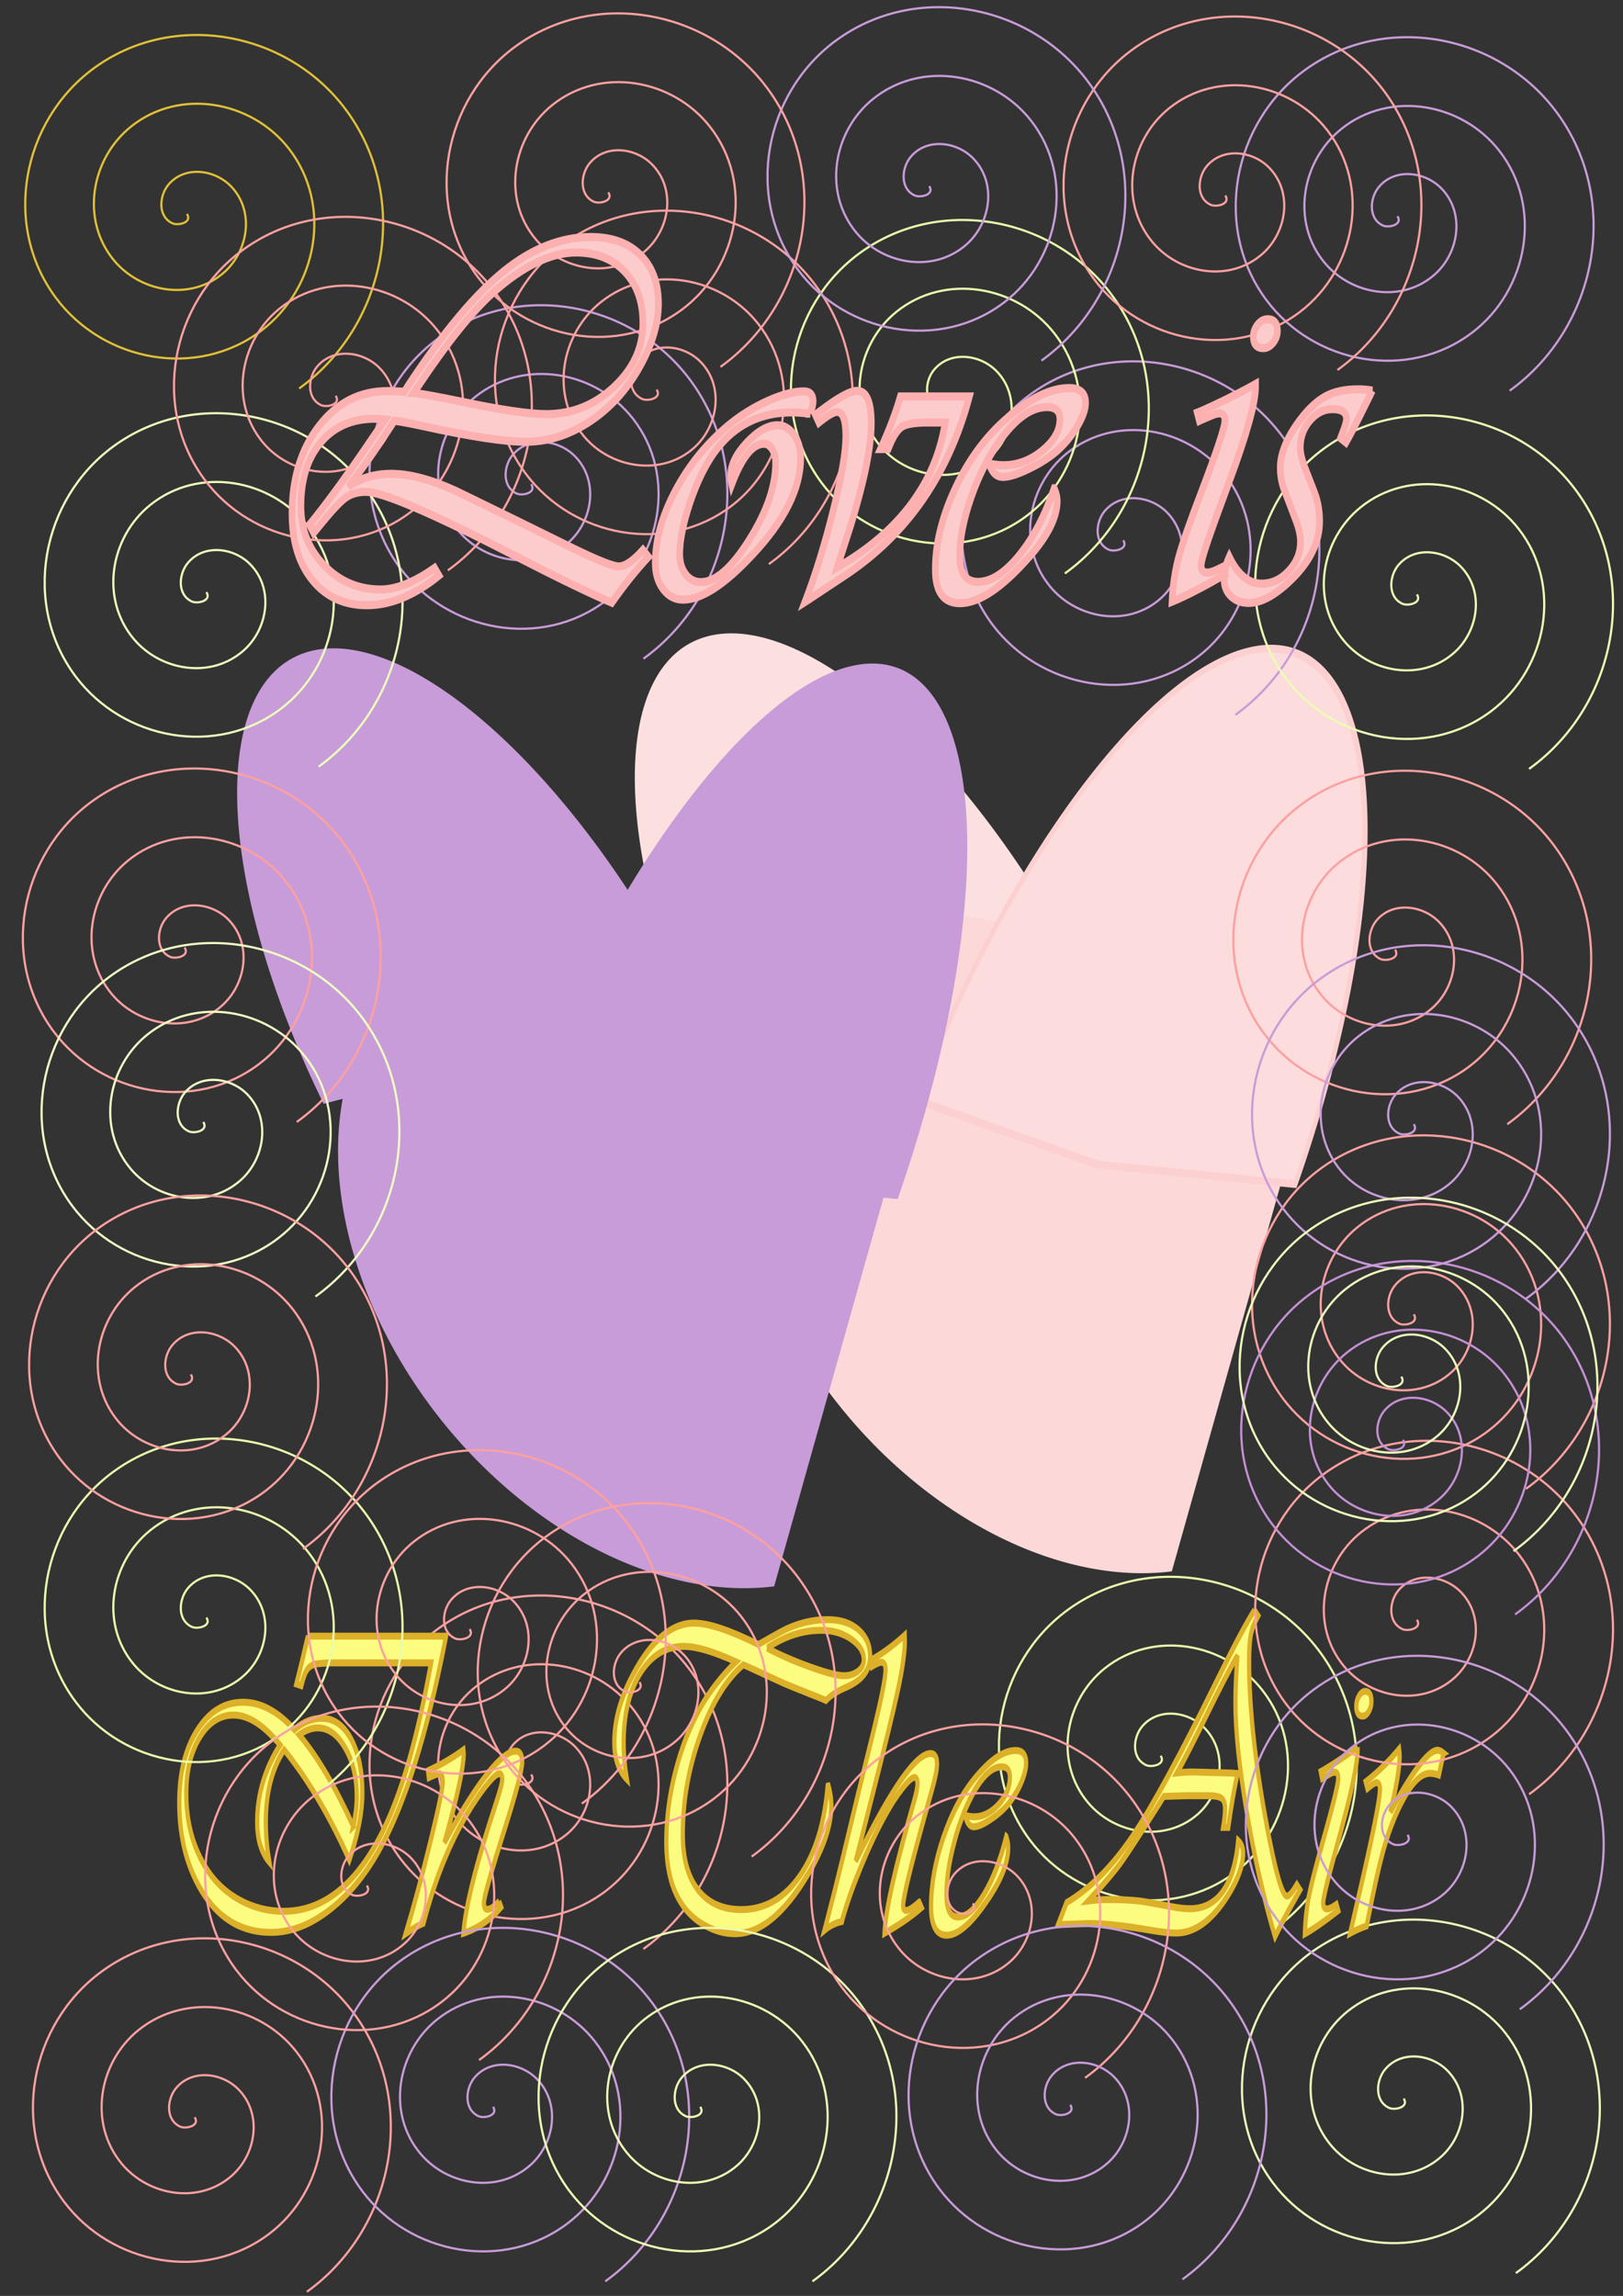 <?xml version="1.0" encoding="UTF-8" standalone="no"?>
<!-- Created with Inkscape (http://www.inkscape.org/) -->
<svg
    xmlns:inkscape="http://www.inkscape.org/namespaces/inkscape"
    xmlns:rdf="http://www.w3.org/1999/02/22-rdf-syntax-ns#"
    xmlns="http://www.w3.org/2000/svg"
    xmlns:cc="http://creativecommons.org/ns#"
    xmlns:dc="http://purl.org/dc/elements/1.1/"
    xmlns:sodipodi="http://sodipodi.sourceforge.net/DTD/sodipodi-0.dtd"
    xmlns:svg="http://www.w3.org/2000/svg"
    xmlns:ns1="http://sozi.baierouge.fr"
    xmlns:xlink="http://www.w3.org/1999/xlink"
    id="svg2394"
    sodipodi:docname="2hearts.svg"
    viewBox="0 0 744.09 1052.4"
    sodipodi:version="0.32"
    inkscape:output_extension="org.inkscape.output.svg.inkscape"
    inkscape:version="0.46"
  >
  <rect x="0" y="0" width="744.09" height="1052.4" fill="#333333" stroke="none"/>
  <sodipodi:namedview
      id="base"
      bordercolor="#666666"
      inkscape:pageshadow="2"
      guidetolerance="10"
      pagecolor="#ffffff"
      gridtolerance="10000"
      inkscape:window-height="1000"
      inkscape:zoom="0.75650731"
      objecttolerance="10"
      showgrid="false"
      borderopacity="1.0"
      inkscape:current-layer="layer2"
      inkscape:cx="339.67183"
      inkscape:cy="525.46026"
      inkscape:window-y="22"
      inkscape:window-x="-8"
      inkscape:window-width="1400"
      inkscape:pageopacity="0.0"
      inkscape:document-units="px"
  />
  <g
      id="layer2"
      inkscape:label="text"
      inkscape:groupmode="layer"
    >
    <g
        id="g2678"
      >
      <g
          id="g2493"
          transform="translate(262.86 105.71)"
        >
        <g
            id="g2416"
            inkscape:transform-center-x="96.054274"
            inkscape:transform-center-y="4.3290982"
            style="fill:#fc8888"
            transform="matrix(1.214 -.317 .524 1.064 -424.08 137.94)"
          >
          <path
              id="path2410"
              sodipodi:rx="40.30888"
              sodipodi:ry="69.201683"
              style="fill:#fce0e0"
              sodipodi:type="arc"
              d="m337.45 180.93a40.309 69.202 0 0 1 -80.46 6.06l40.15-6.06z"
              transform="matrix(-1.738 0 0 -2.518 853.7 775.27)"
              sodipodi:cy="180.93361"
              sodipodi:cx="297.14285"
              sodipodi:end="3.0538929"
              sodipodi:start="0"
          />
          <path
              id="path2404"
              sodipodi:rx="31.428572"
              sodipodi:ry="44.285713"
              style="fill:#fc8888"
              sodipodi:type="arc"
              sodipodi:start="0"
              sodipodi:cy="202.36218"
              sodipodi:cx="145.71428"
              sodipodi:end="0.10941534"
              d="m177.14 202.36a31.429 44.286 0 0 1 -0.19 4.84l-31.24-4.84z"
          />
          <path
              id="path2412"
              sodipodi:rx="20.553507"
              sodipodi:ry="78.029999"
              style="fill:#fcd8d8"
              sodipodi:type="arc"
              d="m295.03 258.55a20.554 78.03 0 1 1 22.61 -83.43"
              sodipodi:open="true"
              transform="matrix(4.797 0 0 1.776 -1076.8 89.618)"
              sodipodi:cy="180.93361"
              sodipodi:cx="297.14285"
              sodipodi:end="6.2086559"
              sodipodi:start="1.6736239"
          />
          <path
              id="path2414"
              sodipodi:rx="40.30888"
              sodipodi:ry="69.201683"
              style="stroke:#fcd0d0;fill:#fcdcdc"
              sodipodi:type="arc"
              d="m337.45 180.93a40.309 69.202 0 0 1 -80.46 6.06l40.15-6.06z"
              inkscape:transform-center-x="-53.240392"
              inkscape:transform-center-y="25.460612"
              transform="matrix(-1.24 -1.06 2.172 -2.543 356.11 1161.2)"
              sodipodi:cy="180.93361"
              sodipodi:cx="297.14285"
              sodipodi:end="3.0538929"
              sodipodi:start="0"
          />
        </g
        >
        <g
            id="g2483"
            inkscape:transform-center-x="96.054274"
            inkscape:transform-center-y="4.3290982"
            transform="matrix(1.214 -.317 .524 1.064 -606.4 144.81)"
          >
          <path
              id="path2485"
              sodipodi:rx="40.30888"
              sodipodi:ry="69.201683"
              style="fill:#c89cd8"
              sodipodi:type="arc"
              d="m337.45 180.93a40.309 69.202 0 0 1 -80.46 6.06l40.15-6.06z"
              transform="matrix(-1.738 0 0 -2.518 853.7 775.27)"
              sodipodi:cy="180.93361"
              sodipodi:cx="297.14285"
              sodipodi:end="3.0538929"
              sodipodi:start="0"
          />
          <path
              id="path2487"
              sodipodi:rx="31.428572"
              sodipodi:ry="44.285713"
              style="fill:#fcf87c"
              sodipodi:type="arc"
              sodipodi:start="0"
              sodipodi:cy="202.36218"
              sodipodi:cx="145.71428"
              sodipodi:end="0.10941534"
              d="m177.14 202.36a31.429 44.286 0 0 1 -0.19 4.84l-31.24-4.84z"
          />
          <path
              id="path2489"
              sodipodi:rx="20.553507"
              sodipodi:ry="78.029999"
              style="fill:#c89cd8"
              sodipodi:type="arc"
              d="m295.03 258.55a20.554 78.03 0 1 1 22.61 -83.43"
              sodipodi:open="true"
              transform="matrix(4.797 0 0 1.776 -1076.8 89.618)"
              sodipodi:cy="180.93361"
              sodipodi:cx="297.14285"
              sodipodi:end="6.2086559"
              sodipodi:start="1.6736239"
          />
          <path
              id="path2491"
              sodipodi:rx="40.30888"
              sodipodi:ry="69.201683"
              style="fill:#c89cd8"
              sodipodi:type="arc"
              d="m337.45 180.93a40.309 69.202 0 0 1 -80.46 6.06l40.15-6.06z"
              inkscape:transform-center-x="-53.240392"
              inkscape:transform-center-y="25.460612"
              transform="matrix(-1.24 -1.06 2.172 -2.543 356.11 1161.2)"
              sodipodi:cy="180.93361"
              sodipodi:cx="297.14285"
              sodipodi:end="3.0538929"
              sodipodi:start="0"
          />
        </g
        >
      </g
      >
      <path
          id="path2453"
          style="stroke:#e0c038;stroke-width:1px;fill:none"
          sodipodi:revolution="3"
          sodipodi:radius="95.104668"
          d="m111.43 66.648c2.58 4.011-4.14 5.455-6.67 4.286-6.86-3.168-6.011-12.655-1.9-17.619 7.35-8.881 21.04-7.132 28.57 0.476 11.05 11.165 8.31 29.545-2.86 39.524-14.88 13.295-38.097 9.515-50.475-5.239-15.576-18.569-10.739-46.672 7.619-61.428 22.236-17.872 55.256-11.969 72.386 10 20.17 25.889 13.2 63.852-12.39 83.332-29.53 22.49-72.449 14.44-94.281-14.76-24.808-33.184-15.683-81.057 17.142-105.24 36.829-27.127 89.659-16.924 116.19 19.525 29.45 40.466 18.17 98.275-21.9 127.14"
          transform="translate(-25.714 31.429)"
          sodipodi:argument="-17.850098"
          sodipodi:cy="66.647896"
          sodipodi:cx="111.42857"
          sodipodi:expansion="1"
          sodipodi:type="spiral"
          sodipodi:t0="0"
      />
      <path
          id="path2455"
          style="stroke:#c89cd8;stroke-width:1px;fill:none"
          sodipodi:revolution="3"
          sodipodi:radius="95.104668"
          d="m111.43 66.648c2.58 4.011-4.14 5.455-6.67 4.286-6.86-3.168-6.011-12.655-1.9-17.619 7.35-8.881 21.04-7.132 28.57 0.476 11.05 11.165 8.31 29.545-2.86 39.524-14.88 13.295-38.097 9.515-50.475-5.239-15.576-18.569-10.739-46.672 7.619-61.428 22.236-17.872 55.256-11.969 72.386 10 20.17 25.889 13.2 63.852-12.39 83.332-29.53 22.49-72.449 14.44-94.281-14.76-24.808-33.184-15.683-81.057 17.142-105.24 36.829-27.127 89.659-16.924 116.19 19.525 29.45 40.466 18.17 98.275-21.9 127.14"
          transform="translate(132.12 155.3)"
          sodipodi:argument="-17.850098"
          sodipodi:cy="66.647896"
          sodipodi:cx="111.42857"
          sodipodi:expansion="1"
          sodipodi:type="spiral"
          sodipodi:t0="0"
      />
      <path
          id="path2457"
          style="stroke:#e8fcac;stroke-width:1px;fill:none"
          sodipodi:revolution="3"
          sodipodi:radius="95.104668"
          d="m111.43 66.648c2.58 4.011-4.14 5.455-6.67 4.286-6.86-3.168-6.011-12.655-1.9-17.619 7.35-8.881 21.04-7.132 28.57 0.476 11.05 11.165 8.31 29.545-2.86 39.524-14.88 13.295-38.097 9.515-50.475-5.239-15.576-18.569-10.739-46.672 7.619-61.428 22.236-17.872 55.256-11.969 72.386 10 20.17 25.889 13.2 63.852-12.39 83.332-29.53 22.49-72.449 14.44-94.281-14.76-24.808-33.184-15.683-81.057 17.142-105.24 36.829-27.127 89.659-16.924 116.19 19.525 29.45 40.466 18.17 98.275-21.9 127.14"
          transform="translate(420.69 738.16)"
          sodipodi:argument="-17.850098"
          sodipodi:cy="66.647896"
          sodipodi:cx="111.42857"
          sodipodi:expansion="1"
          sodipodi:type="spiral"
          sodipodi:t0="0"
      />
      <path
          id="path2459"
          style="stroke:#ecfcbc;stroke-width:1px;fill:none"
          sodipodi:revolution="3"
          sodipodi:radius="95.104668"
          d="m111.43 66.648c2.58 4.011-4.14 5.455-6.67 4.286-6.86-3.168-6.011-12.655-1.9-17.619 7.35-8.881 21.04-7.132 28.57 0.476 11.05 11.165 8.31 29.545-2.86 39.524-14.88 13.295-38.097 9.515-50.475-5.239-15.576-18.569-10.739-46.672 7.619-61.428 22.236-17.872 55.256-11.969 72.386 10 20.17 25.889 13.2 63.852-12.39 83.332-29.53 22.49-72.449 14.44-94.281-14.76-24.808-33.184-15.683-81.057 17.142-105.24 36.829-27.127 89.659-16.924 116.19 19.525 29.45 40.466 18.17 98.275-21.9 127.14"
          transform="translate(532.12 895.3)"
          sodipodi:argument="-17.850098"
          sodipodi:cy="66.647896"
          sodipodi:cx="111.42857"
          sodipodi:expansion="1"
          sodipodi:type="spiral"
          sodipodi:t0="0"
      />
      <path
          id="path2461"
          style="stroke:#c89cd8;stroke-width:1px;fill:none"
          sodipodi:revolution="3"
          sodipodi:radius="95.104668"
          d="m111.43 66.648c2.58 4.011-4.14 5.455-6.67 4.286-6.86-3.168-6.011-12.655-1.9-17.619 7.35-8.881 21.04-7.132 28.57 0.476 11.05 11.165 8.31 29.545-2.86 39.524-14.88 13.295-38.097 9.515-50.475-5.239-15.576-18.569-10.739-46.672 7.619-61.428 22.236-17.872 55.256-11.969 72.386 10 20.17 25.889 13.2 63.852-12.39 83.332-29.53 22.49-72.449 14.44-94.281-14.76-24.808-33.184-15.683-81.057 17.142-105.24 36.829-27.127 89.659-16.924 116.19 19.525 29.45 40.466 18.17 98.275-21.9 127.14"
          transform="translate(529.26 32.445)"
          sodipodi:argument="-17.850098"
          sodipodi:cy="66.647896"
          sodipodi:cx="111.42857"
          sodipodi:expansion="1"
          sodipodi:type="spiral"
          sodipodi:t0="0"
      />
      <path
          id="path2463"
          style="stroke:#c89cd8;stroke-width:1px;fill:none"
          sodipodi:revolution="3"
          sodipodi:radius="95.104668"
          d="m111.43 66.648c2.58 4.011-4.14 5.455-6.67 4.286-6.86-3.168-6.011-12.655-1.9-17.619 7.35-8.881 21.04-7.132 28.57 0.476 11.05 11.165 8.31 29.545-2.86 39.524-14.88 13.295-38.097 9.515-50.475-5.239-15.576-18.569-10.739-46.672 7.619-61.428 22.236-17.872 55.256-11.969 72.386 10 20.17 25.889 13.2 63.852-12.39 83.332-29.53 22.49-72.449 14.44-94.281-14.76-24.808-33.184-15.683-81.057 17.142-105.24 36.829-27.127 89.659-16.924 116.19 19.525 29.45 40.466 18.17 98.275-21.9 127.14"
          transform="translate(403.54 181.02)"
          sodipodi:argument="-17.850098"
          sodipodi:cy="66.647896"
          sodipodi:cx="111.42857"
          sodipodi:expansion="1"
          sodipodi:type="spiral"
          sodipodi:t0="0"
      />
      <path
          id="path2465"
          style="stroke:#fca0a0;stroke-width:1px;fill:none"
          sodipodi:revolution="3"
          sodipodi:radius="95.104668"
          d="m111.43 66.648c2.58 4.011-4.14 5.455-6.67 4.286-6.86-3.168-6.011-12.655-1.9-17.619 7.35-8.881 21.04-7.132 28.57 0.476 11.05 11.165 8.31 29.545-2.86 39.524-14.88 13.295-38.097 9.515-50.475-5.239-15.576-18.569-10.739-46.672 7.619-61.428 22.236-17.872 55.256-11.969 72.386 10 20.17 25.889 13.2 63.852-12.39 83.332-29.53 22.49-72.449 14.44-94.281-14.76-24.808-33.184-15.683-81.057 17.142-105.24 36.829-27.127 89.659-16.924 116.19 19.525 29.45 40.466 18.17 98.275-21.9 127.14"
          transform="translate(132.12 746.73)"
          sodipodi:argument="-17.850098"
          sodipodi:cy="66.647896"
          sodipodi:cx="111.42857"
          sodipodi:expansion="1"
          sodipodi:type="spiral"
          sodipodi:t0="0"
      />
      <path
          id="path2467"
          style="stroke:#fca0a0;stroke-width:1px;fill:none"
          sodipodi:revolution="3"
          sodipodi:radius="95.104668"
          d="m111.43 66.648c2.58 4.011-4.14 5.455-6.67 4.286-6.86-3.168-6.011-12.655-1.9-17.619 7.35-8.881 21.04-7.132 28.57 0.476 11.05 11.165 8.31 29.545-2.86 39.524-14.88 13.295-38.097 9.515-50.475-5.239-15.576-18.569-10.739-46.672 7.619-61.428 22.236-17.872 55.256-11.969 72.386 10 20.17 25.889 13.2 63.852-12.39 83.332-29.53 22.49-72.449 14.44-94.281-14.76-24.808-33.184-15.683-81.057 17.142-105.24 36.829-27.127 89.659-16.924 116.19 19.525 29.45 40.466 18.17 98.275-21.9 127.14"
          transform="translate(-22.171 903.87)"
          sodipodi:argument="-17.850098"
          sodipodi:cy="66.647896"
          sodipodi:cx="111.42857"
          sodipodi:expansion="1"
          sodipodi:type="spiral"
          sodipodi:t0="0"
      />
      <path
          id="text2499"
          style="stroke:#dcb028;stroke-width:2.495px;fill:#fcfc80"
          transform="scale(.782 1.278)"
          d="m180.55 586.84h80.92l-0.55 1.87c-10.6 33.06-23.2 57.72-37.8 73.98-8.47 9.46-18.4 16.89-29.78 22.3-11.38 5.4-22.82 8.1-34.3 8.1-16.53 0-29.6-4.44-39.21-13.33-9.83-9.09-14.74-20.19-14.74-33.28 0-10.55 3.5-19.18 10.49-25.88 6.99-6.71 15.97-10.06 26.93-10.06 10.39 0 20.43 3.27 30.09 9.82 4.99-2.7 10.37-4.05 16.14-4.05 7.01 0 12.72 2.48 17.11 7.44 4.39 4.97 6.59 11.42 6.59 19.38 0 6.75-2.55 14.76-7.64 24.01-11.33-15.6-24.07-28.77-38.2-39.53-7.17 6.71-10.76 15.39-10.76 26.04 0 4.47 0.68 9.22 2.03 14.27-4.73-3.43-7.1-8.24-7.1-14.43 0-9.77 4.47-18.97 13.41-27.59-9.56-7.17-18.65-10.76-27.28-10.76-7.95 0-14.55 2.66-19.8 7.99s-7.88 12.04-7.88 20.15c0 10.76 4.21 19.98 12.63 27.68 4.94 4.57 11.35 8.14 19.22 10.71 7.87 2.58 16.25 3.86 25.14 3.86 24.58 0 44.77-10.6 60.57-31.8 9.87-13.2 18.53-32.3 25.96-57.3h-54.8-5.46l-6.39 0.31c-2.44 0.21-4.3 0.79-5.58 1.76-1.27 0.96-2.43 2.69-3.46 5.18l-0.39 0.94-2.89-0.63 0.7-1.71c1.09-2.65 2.06-5.04 2.89-7.17l2.57-6.79c0.05-0.1 0.26-0.59 0.62-1.48zm26.59 68.21c1.35-3.89 2.02-7.48 2.02-10.76 0-6.7-2.25-12.47-6.74-17.3-4.5-4.83-9.89-7.25-16.18-7.25-3.43 0-7.04 0.83-10.83 2.49 10.6 7.64 21.18 18.58 31.73 32.82zm85.43 26.9l1.25 2.1c-6.23 4.47-13.61 7.59-22.14 9.36 1.09-8.58 6.14-21.6 15.13-39.06l5.06-9.67c1.72-3.32 2.58-5.45 2.58-6.39 0-1.4-0.58-2.1-1.72-2.1-1.61 0-4.66 1.82-9.16 5.45-4.49 3.64-8.87 7.85-13.13 12.63-8.84 9.88-16.25 21.73-22.22 35.55-2.44 0.57-5.9 1.82-10.37 3.74 4.78-9.77 9.6-20.75 14.46-32.93 4.86-12.19 7.29-19.4 7.29-21.64 0-1.87-0.75-2.8-2.26-2.8-0.78 0-2.47 0.39-5.07 1.17-0.21 0.05-0.49 0.13-0.86 0.23l-0.46-2.49c7.27-2.08 13.85-4.42 19.72-7.02l1.01-0.47c0.11 0.68 0.16 1.15 0.16 1.41 0 4.62-3.41 14.47-10.21 29.54l-1.09 2.34 1.32-1.48c8.52-9.72 16.38-17.37 23.58-22.96s12.83-8.38 16.88-8.38c2.55 0 3.82 1.3 3.82 3.9 0 2.7-3.41 10.68-10.21 23.93-8.16 15.8-12.24 24.69-12.24 26.66 0 1.51 0.7 2.26 2.1 2.26 1.56 0 3.69-0.86 6.39-2.57l0.39-0.31zm143.21-84.82c-10.03 5.25-18.45 13.7-25.26 25.34s-10.21 23.44-10.21 35.39c0 8.63 2.97 15.29 8.92 19.99 5.96 4.71 14.41 7.06 25.38 7.06 13.82 0 25.3-4.05 34.42-12.16s14.56-19.13 16.33-33.05c1.35 2.85 2.02 5.5 2.02 7.95 0 7.01-4.44 15.09-13.33 24.24-13.98 14.45-28.35 21.67-43.1 21.67-6.09 0-12.02-1-17.82-3-5.79-2-10.43-4.69-13.91-8.07-5.72-5.4-8.58-12.73-8.58-21.98 0-8.16 1.74-16.45 5.23-24.87 3.48-8.42 8.31-16.06 14.5-22.92 5.3-5.82 12.34-11.38 21.12-16.68-13.15-3.69-23.36-5.53-30.64-5.53-10.44 0-18.93 3.21-25.45 9.62-6.52 6.42-9.78 14.78-9.78 25.07 0 3.84 0.62 8.18 1.87 13.01-4.89-3.11-7.33-7.56-7.33-13.33 0-7.9 3.72-16.05 11.15-24.47 10.71-12.16 22.55-18.25 35.55-18.25 8.47 0 21.02 2.55 37.65 7.64 1.09-0.36 1.74-0.57 1.95-0.62l10.37-3.59c9.14-3.11 18.65-4.67 28.53-4.67 7.43 0 13.42 1.21 17.97 3.62 4.54 2.42 6.82 5.6 6.82 9.55 0 4.89-4.58 8.55-13.72 10.99-5.56 1.46-9.62 3.07-12.16 4.84l-2.34-0.63-7.33-1.79c-8.99-2.18-14.47-3.56-16.45-4.13l-19.1-5.38c-0.21-0.05-1.3-0.34-3.27-0.86zm13.95-6c7.43 2.44 15.89 4.7 25.38 6.78 9.48 2.08 16.02 3.12 19.6 3.12 3.33 0 6.11-0.55 8.34-1.64 2.24-1.09 3.36-2.44 3.36-4.05 0-2.86-2.47-5.34-7.41-7.45-4.94-2.1-10.81-3.15-17.62-3.15-10.86 0-21.41 2.13-31.65 6.39zm89.18 91.05l1.41 2.03c-5.1 2.75-11.7 5.58-19.8 8.5l-1.95 0.7c0.57-8.11 6.18-23.55 16.84-46.31 1.66-3.53 2.49-5.92 2.49-7.17 0-1.61-0.6-2.42-1.79-2.42-1.35 0-3.75 1.35-7.18 4.06-3.43 2.7-6.75 5.87-9.97 9.51-4.89 5.4-9.76 11.76-14.62 19.06s-8.46 13.65-10.8 19.06c-3.63 0.46-7.01 1.5-10.13 3.12l0.86-2.03c3.53-8.26 6.8-16.24 9.82-23.93l9.12-23.23 9.28-23.16c4.47-11.38 6.7-18.39 6.7-21.04 0-1.82-0.83-2.73-2.49-2.73-0.78 0-2.32 0.39-4.6 1.17l-1.02 0.39-0.78-2.26c6.19-2.08 12.4-4.81 18.63-8.19l1.49-0.86c0.05 0.99 0.07 1.72 0.07 2.18 0 3.85-1.3 9.53-3.89 17.04-2.6 7.51-7.8 20.62-15.59 39.33l-8.42 20.34-0.94 2.19 1.33-1.64c19.9-24.64 34.11-36.95 42.64-36.95 2.49 0 3.74 1.25 3.74 3.74 0 1.82-0.94 4.78-2.81 8.89l-4.83 10.68c-8.16 17.98-12.24 28.4-12.24 31.26 0 1.14 0.6 1.71 1.79 1.71 1.41 0 3.72-0.88 6.94-2.65l0.7-0.39zm51.06-23.46c0.73 1.45 1.1 2.75 1.1 3.89 0 4.99-3.46 10.74-10.37 17.23-10.09 9.51-18.66 14.27-25.73 14.27-6.08 0-9.12-3.46-9.12-10.37 0-7.8 2.38-15.98 7.13-24.56 4.76-8.57 10.85-15.64 18.28-21.2 9.05-6.76 17.1-10.13 24.17-10.13 4.11 0 6.16 1.5 6.16 4.52 0 1.97-0.99 4.35-2.96 7.13-1.98 2.78-4.45 5.29-7.41 7.52-2.75 2.03-6.25 3.9-10.48 5.62-4.24 1.71-7.5 2.57-9.79 2.57-2.44 0-4.13-1.35-5.06-4.05 2.18 0.31 3.92 0.46 5.22 0.46 5.2 0 9.99-1.49 14.38-4.48s6.59-6.22 6.59-9.71c0-2.49-1.61-3.74-4.83-3.74-5.77 0-11.67 3.54-17.7 10.6-4.26 4.99-7.77 10.81-10.52 17.47-2.76 6.65-4.14 12.57-4.14 17.77 0 5.35 2.24 8.03 6.71 8.03 4.88 0 9.96-2.69 15.24-8.07 5.27-5.38 9.65-12.3 13.13-20.77zm145.47-81.23l2.18 2.02c-2.18 2.45-3.61 4.71-4.29 6.79-0.67 2.08-1.01 5.27-1.01 9.58 0 17.67 3.95 38.88 11.85 63.62 4.42 13.72 7.87 20.58 10.37 20.58 1.19 0 3.12-1.38 5.77-4.14l1.94 1.88-0.93 1.01c-4.47 4.78-8.55 9.41-12.24 13.88l-1.56 1.94c-6.6-13.66-12.12-28.55-16.56-44.66-4.45-16.11-6.67-29.24-6.67-39.37 0-4.26 0.31-9.15 0.94-14.66l0.23-2.1c-4.16 4.31-10.52 11.85-19.1 22.6-5.35 6.71-10.19 12.5-14.5 17.39l-1.79 2.03c2.86-0.21 6.05-0.32 9.59-0.32l22.68 0.39 3.2 0.16c-1.87 5.2-3.69 11.64-5.46 19.33h-2.96c0.73-2.8 1.09-4.99 1.09-6.55 0-1.97-0.68-3.27-2.03-3.89-1.35-0.63-4.13-0.94-8.34-0.94h-11.3l-12.71 0.23-1.56 0.08-2.02 2.03c-11.23 10.91-18.79 18.03-22.69 21.36s-9.67 7.51-17.31 12.55l-2.18 1.48c3.69-0.31 7.67-0.47 11.93-0.47 9.82 0 17.33 0.32 22.53 0.94l14.65 1.64c3.9 0.46 7.41 0.7 10.53 0.7 8.05 0 14.48-2.08 19.29-6.24s7.78-10.24 8.93-18.24c1.92 1.14 2.88 2.62 2.88 4.44 0 4.47-2.99 9.59-8.96 15.36-9.31 8.94-19.41 13.41-30.33 13.41-3.64 0-8.62-0.34-14.96-1.01-15.44-1.62-27.55-2.42-36.33-2.42l-16.37 0.39h-1.48l4.91-7.87c13.72-4.99 26.42-12.76 38.12-23.31 11.69-10.55 28.19-29.11 49.5-55.66 10.24-12.74 17.75-21.39 22.53-25.96zm60.49 49.11v0.86c0 4.88-3.22 14.55-9.66 29l-5.77 13.09c-3.07 7.02-4.65 11.31-4.76 12.87-0.05 1.61 0.83 2.36 2.65 2.26 1.04-0.06 2.76-0.6 5.15-1.64l1.01 2.26c-8.16 3.9-14.68 6.68-19.57 8.34 0.26-4.88 1.06-9.39 2.38-13.52 1.33-4.14 4.2-10.98 8.61-20.55 5.62-12.26 8.48-19.43 8.58-21.51 0.1-1.61-0.57-2.42-2.03-2.42-0.67 0-1.56 0.18-2.65 0.55l-3.27 1.17c-0.21 0.05-0.7 0.23-1.48 0.54l-0.78-2.49 1.63-0.55c5.77-2.13 11.65-4.52 17.62-7.17l2.34-1.09zm4.52-19.96c2.39 0 3.59 1.2 3.59 3.59 0 1.35-0.53 2.57-1.6 3.66-1.06 1.09-2.27 1.64-3.62 1.64-2.45 0-3.67-1.2-3.67-3.59 0-1.35 0.53-2.57 1.6-3.66s2.3-1.64 3.7-1.64zm45.92 22.14l-2.81 7.88c-1.97-0.42-3.71-0.63-5.22-0.63-6.03 0-12.47 4.63-19.33 13.88-3.23 4.42-5.99 9.22-8.31 14.42-2.31 5.2-5.18 13.12-8.61 23.78l-0.86 2.65c-3.38 0.72-6.6 1.61-9.66 2.65l0.85-2.34 6.86-18.24c6.5-17.57 9.75-27.91 9.75-31.03 0-1.61-0.7-2.42-2.11-2.42-0.78 0-2.52 0.71-5.22 2.11l-1.01-2.42c7.27-3.53 13.79-7.46 19.56-11.77 0.21 0.94 0.32 1.79 0.32 2.57 0 4.01-1.8 10.68-5.38 20.04l1.87-2.18c12.11-13.31 20.68-19.96 25.72-19.96 1.09 0 2.29 0.34 3.59 1.01z"
      />
      <path
          id="path2572"
          style="stroke:#ecfcbc;stroke-width:1px;fill:none"
          sodipodi:revolution="3"
          sodipodi:radius="95.104668"
          d="m111.43 66.648c2.58 4.011-4.14 5.455-6.67 4.286-6.86-3.168-6.011-12.655-1.9-17.619 7.35-8.881 21.04-7.132 28.57 0.476 11.05 11.165 8.31 29.545-2.86 39.524-14.88 13.295-38.097 9.515-50.475-5.239-15.576-18.569-10.739-46.672 7.619-61.428 22.236-17.872 55.256-11.969 72.386 10 20.17 25.889 13.2 63.852-12.39 83.332-29.53 22.49-72.449 14.44-94.281-14.76-24.808-33.184-15.683-81.057 17.142-105.24 36.829-27.127 89.659-16.924 116.19 19.525 29.45 40.466 18.17 98.275-21.9 127.14"
          transform="translate(-16.8 204.79)"
          sodipodi:argument="-17.850098"
          sodipodi:cy="66.647896"
          sodipodi:cx="111.42857"
          sodipodi:expansion="1"
          sodipodi:type="spiral"
          sodipodi:t0="0"
      />
      <path
          id="path2574"
          style="stroke:#ecfcb4;stroke-width:1px;fill:none"
          sodipodi:revolution="3"
          sodipodi:radius="95.104668"
          d="m111.43 66.648c2.58 4.011-4.14 5.455-6.67 4.286-6.86-3.168-6.011-12.655-1.9-17.619 7.35-8.881 21.04-7.132 28.57 0.476 11.05 11.165 8.31 29.545-2.86 39.524-14.88 13.295-38.097 9.515-50.475-5.239-15.576-18.569-10.739-46.672 7.619-61.428 22.236-17.872 55.256-11.969 72.386 10 20.17 25.889 13.2 63.852-12.39 83.332-29.53 22.49-72.449 14.44-94.281-14.76-24.808-33.184-15.683-81.057 17.142-105.24 36.829-27.127 89.659-16.924 116.19 19.525 29.45 40.466 18.17 98.275-21.9 127.14"
          transform="translate(538.17 205.81)"
          sodipodi:argument="-17.850098"
          sodipodi:cy="66.647896"
          sodipodi:cx="111.42857"
          sodipodi:expansion="1"
          sodipodi:type="spiral"
          sodipodi:t0="0"
      />
      <path
          id="path2576"
          style="stroke:#fca0a0;stroke-width:1px;fill:none"
          sodipodi:revolution="3"
          sodipodi:radius="95.104668"
          d="m111.43 66.648c2.58 4.011-4.14 5.455-6.67 4.286-6.86-3.168-6.011-12.655-1.9-17.619 7.35-8.881 21.04-7.132 28.57 0.476 11.05 11.165 8.31 29.545-2.86 39.524-14.88 13.295-38.097 9.515-50.475-5.239-15.576-18.569-10.739-46.672 7.619-61.428 22.236-17.872 55.256-11.969 72.386 10 20.17 25.889 13.2 63.852-12.39 83.332-29.53 22.49-72.449 14.44-94.281-14.76-24.808-33.184-15.683-81.057 17.142-105.24 36.829-27.127 89.659-16.924 116.19 19.525 29.45 40.466 18.17 98.275-21.9 127.14"
          transform="translate(-26.8 367.65)"
          sodipodi:argument="-17.850098"
          sodipodi:cy="66.647896"
          sodipodi:cx="111.42857"
          sodipodi:expansion="1"
          sodipodi:type="spiral"
          sodipodi:t0="0"
      />
      <path
          id="path2578"
          style="stroke:#fca0a0;stroke-width:1px;fill:none"
          sodipodi:revolution="3"
          sodipodi:radius="95.104668"
          d="m111.43 66.648c2.58 4.011-4.14 5.455-6.67 4.286-6.86-3.168-6.011-12.655-1.9-17.619 7.35-8.881 21.04-7.132 28.57 0.476 11.05 11.165 8.31 29.545-2.86 39.524-14.88 13.295-38.097 9.515-50.475-5.239-15.576-18.569-10.739-46.672 7.619-61.428 22.236-17.872 55.256-11.969 72.386 10 20.17 25.889 13.2 63.852-12.39 83.332-29.53 22.49-72.449 14.44-94.281-14.76-24.808-33.184-15.683-81.057 17.142-105.24 36.829-27.127 89.659-16.924 116.19 19.525 29.45 40.466 18.17 98.275-21.9 127.14"
          transform="translate(528.17 368.67)"
          sodipodi:argument="-17.850098"
          sodipodi:cy="66.647896"
          sodipodi:cx="111.42857"
          sodipodi:expansion="1"
          sodipodi:type="spiral"
          sodipodi:t0="0"
      />
      <path
          id="path2582"
          style="stroke:#fca0a0;stroke-width:1px;fill:none"
          sodipodi:revolution="3"
          sodipodi:radius="95.104668"
          d="m111.43 66.648c2.58 4.011-4.14 5.455-6.67 4.286-6.86-3.168-6.011-12.655-1.9-17.619 7.35-8.881 21.04-7.132 28.57 0.476 11.05 11.165 8.31 29.545-2.86 39.524-14.88 13.295-38.097 9.515-50.475-5.239-15.576-18.569-10.739-46.672 7.619-61.428 22.236-17.872 55.256-11.969 72.386 10 20.17 25.889 13.2 63.852-12.39 83.332-29.53 22.49-72.449 14.44-94.281-14.76-24.808-33.184-15.683-81.057 17.142-105.24 36.829-27.127 89.659-16.924 116.19 19.525 29.45 40.466 18.17 98.275-21.9 127.14"
          transform="translate(536.74 535.81)"
          sodipodi:argument="-17.850098"
          sodipodi:cy="66.647896"
          sodipodi:cx="111.42857"
          sodipodi:expansion="1"
          sodipodi:type="spiral"
          sodipodi:t0="0"
      />
      <path
          id="path2584"
          style="stroke:#e8fcac;stroke-width:1px;fill:none"
          sodipodi:revolution="3"
          sodipodi:radius="95.104668"
          d="m111.43 66.648c2.58 4.011-4.14 5.455-6.67 4.286-6.86-3.168-6.011-12.655-1.9-17.619 7.35-8.881 21.04-7.132 28.57 0.476 11.05 11.165 8.31 29.545-2.86 39.524-14.88 13.295-38.097 9.515-50.475-5.239-15.576-18.569-10.739-46.672 7.619-61.428 22.236-17.872 55.256-11.969 72.386 10 20.17 25.889 13.2 63.852-12.39 83.332-29.53 22.49-72.449 14.44-94.281-14.76-24.808-33.184-15.683-81.057 17.142-105.24 36.829-27.127 89.659-16.924 116.19 19.525 29.45 40.466 18.17 98.275-21.9 127.14"
          transform="translate(-16.8 674.79)"
          sodipodi:argument="-17.850098"
          sodipodi:cy="66.647896"
          sodipodi:cx="111.42857"
          sodipodi:expansion="1"
          sodipodi:type="spiral"
          sodipodi:t0="0"
      />
      <path
          id="path2586"
          style="stroke:#fca0a0;stroke-width:1px;fill:none"
          sodipodi:revolution="3"
          sodipodi:radius="95.104668"
          d="m111.43 66.648c2.58 4.011-4.14 5.455-6.67 4.286-6.86-3.168-6.011-12.655-1.9-17.619 7.35-8.881 21.04-7.132 28.57 0.476 11.05 11.165 8.31 29.545-2.86 39.524-14.88 13.295-38.097 9.515-50.475-5.239-15.576-18.569-10.739-46.672 7.619-61.428 22.236-17.872 55.256-11.969 72.386 10 20.17 25.889 13.2 63.852-12.39 83.332-29.53 22.49-72.449 14.44-94.281-14.76-24.808-33.184-15.683-81.057 17.142-105.24 36.829-27.127 89.659-16.924 116.19 19.525 29.45 40.466 18.17 98.275-21.9 127.14"
          transform="translate(538.17 675.81)"
          sodipodi:argument="-17.850098"
          sodipodi:cy="66.647896"
          sodipodi:cx="111.42857"
          sodipodi:expansion="1"
          sodipodi:type="spiral"
          sodipodi:t0="0"
      />
      <path
          id="path2588"
          style="stroke:#c89cd8;stroke-width:1px;fill:none"
          sodipodi:revolution="3"
          sodipodi:radius="95.104668"
          d="m111.43 66.648c2.58 4.011-4.14 5.455-6.67 4.286-6.86-3.168-6.011-12.655-1.9-17.619 7.35-8.881 21.04-7.132 28.57 0.476 11.05 11.165 8.31 29.545-2.86 39.524-14.88 13.295-38.097 9.515-50.475-5.239-15.576-18.569-10.739-46.672 7.619-61.428 22.236-17.872 55.256-11.969 72.386 10 20.17 25.889 13.2 63.852-12.39 83.332-29.53 22.49-72.449 14.44-94.281-14.76-24.808-33.184-15.683-81.057 17.142-105.24 36.829-27.127 89.659-16.924 116.19 19.525 29.45 40.466 18.17 98.275-21.9 127.14"
          transform="translate(114.63 899.08)"
          sodipodi:argument="-17.850098"
          sodipodi:cy="66.647896"
          sodipodi:cx="111.42857"
          sodipodi:expansion="1"
          sodipodi:type="spiral"
          sodipodi:t0="0"
      />
      <path
          id="path2590"
          style="stroke:#c89cd8;stroke-width:1px;fill:none"
          sodipodi:revolution="3"
          sodipodi:radius="95.104668"
          d="m111.43 66.648c2.58 4.011-4.14 5.455-6.67 4.286-6.86-3.168-6.011-12.655-1.9-17.619 7.35-8.881 21.04-7.132 28.57 0.476 11.05 11.165 8.31 29.545-2.86 39.524-14.88 13.295-38.097 9.515-50.475-5.239-15.576-18.569-10.739-46.672 7.619-61.428 22.236-17.872 55.256-11.969 72.386 10 20.17 25.889 13.2 63.852-12.39 83.332-29.53 22.49-72.449 14.44-94.281-14.76-24.808-33.184-15.683-81.057 17.142-105.24 36.829-27.127 89.659-16.924 116.19 19.525 29.45 40.466 18.17 98.275-21.9 127.14"
          transform="translate(533.89 774.38)"
          sodipodi:argument="-17.850098"
          sodipodi:cy="66.647896"
          sodipodi:cx="111.42857"
          sodipodi:expansion="1"
          sodipodi:type="spiral"
          sodipodi:t0="0"
      />
      <path
          id="path2592"
          style="stroke:#c490d4;stroke-width:1px;fill:none"
          sodipodi:revolution="3"
          sodipodi:radius="95.104668"
          d="m111.43 66.648c2.58 4.011-4.14 5.455-6.67 4.286-6.86-3.168-6.011-12.655-1.9-17.619 7.35-8.881 21.04-7.132 28.57 0.476 11.05 11.165 8.31 29.545-2.86 39.524-14.88 13.295-38.097 9.515-50.475-5.239-15.576-18.569-10.739-46.672 7.619-61.428 22.236-17.872 55.256-11.969 72.386 10 20.17 25.889 13.2 63.852-12.39 83.332-29.53 22.49-72.449 14.44-94.281-14.76-24.808-33.184-15.683-81.057 17.142-105.24 36.829-27.127 89.659-16.924 116.19 19.525 29.45 40.466 18.17 98.275-21.9 127.14"
          transform="translate(531.77 593.37)"
          sodipodi:argument="-17.850098"
          sodipodi:cy="66.647896"
          sodipodi:cx="111.42857"
          sodipodi:expansion="1"
          sodipodi:type="spiral"
          sodipodi:t0="0"
      />
      <path
          id="path2594"
          style="stroke:#fca0a0;stroke-width:1px;fill:none"
          sodipodi:revolution="3"
          sodipodi:radius="95.104668"
          d="m111.43 66.648c2.58 4.011-4.14 5.455-6.67 4.286-6.86-3.168-6.011-12.655-1.9-17.619 7.35-8.881 21.04-7.132 28.57 0.476 11.05 11.165 8.31 29.545-2.86 39.524-14.88 13.295-38.097 9.515-50.475-5.239-15.576-18.569-10.739-46.672 7.619-61.428 22.236-17.872 55.256-11.969 72.386 10 20.17 25.889 13.2 63.852-12.39 83.332-29.53 22.49-72.449 14.44-94.281-14.76-24.808-33.184-15.683-81.057 17.142-105.24 36.829-27.127 89.659-16.924 116.19 19.525 29.45 40.466 18.17 98.275-21.9 127.14"
          transform="translate(103.89 680.1)"
          sodipodi:argument="-17.850098"
          sodipodi:cy="66.647896"
          sodipodi:cx="111.42857"
          sodipodi:expansion="1"
          sodipodi:type="spiral"
          sodipodi:t0="0"
      />
      <path
          id="path2600"
          style="stroke:#f0fcc4;stroke-width:1px;fill:none"
          sodipodi:revolution="3"
          sodipodi:radius="95.104668"
          d="m111.43 66.648c2.58 4.011-4.14 5.455-6.67 4.286-6.86-3.168-6.011-12.655-1.9-17.619 7.35-8.881 21.04-7.132 28.57 0.476 11.05 11.165 8.31 29.545-2.86 39.524-14.88 13.295-38.097 9.515-50.475-5.239-15.576-18.569-10.739-46.672 7.619-61.428 22.236-17.872 55.256-11.969 72.386 10 20.17 25.889 13.2 63.852-12.39 83.332-29.53 22.49-72.449 14.44-94.281-14.76-24.808-33.184-15.683-81.057 17.142-105.24 36.829-27.127 89.659-16.924 116.19 19.525 29.45 40.466 18.17 98.275-21.9 127.14"
          transform="translate(-18.228 447.65)"
          sodipodi:argument="-17.850098"
          sodipodi:cy="66.647896"
          sodipodi:cx="111.42857"
          sodipodi:expansion="1"
          sodipodi:type="spiral"
          sodipodi:t0="0"
      />
      <path
          id="path2602"
          style="stroke:#c89cd8;stroke-width:1px;fill:none"
          sodipodi:revolution="3"
          sodipodi:radius="95.104668"
          d="m111.43 66.648c2.58 4.011-4.14 5.455-6.67 4.286-6.86-3.168-6.011-12.655-1.9-17.619 7.35-8.881 21.04-7.132 28.57 0.476 11.05 11.165 8.31 29.545-2.86 39.524-14.88 13.295-38.097 9.515-50.475-5.239-15.576-18.569-10.739-46.672 7.619-61.428 22.236-17.872 55.256-11.969 72.386 10 20.17 25.889 13.2 63.852-12.39 83.332-29.53 22.49-72.449 14.44-94.281-14.76-24.808-33.184-15.683-81.057 17.142-105.24 36.829-27.127 89.659-16.924 116.19 19.525 29.45 40.466 18.17 98.275-21.9 127.14"
          transform="translate(536.74 448.67)"
          sodipodi:argument="-17.850098"
          sodipodi:cy="66.647896"
          sodipodi:cx="111.42857"
          sodipodi:expansion="1"
          sodipodi:type="spiral"
          sodipodi:t0="0"
      />
      <path
          id="path2604"
          style="stroke:#fca0a0;stroke-width:1px;fill:none"
          sodipodi:revolution="3"
          sodipodi:radius="95.104668"
          d="m111.43 66.648c2.58 4.011-4.14 5.455-6.67 4.286-6.86-3.168-6.011-12.655-1.9-17.619 7.35-8.881 21.04-7.132 28.57 0.476 11.05 11.165 8.31 29.545-2.86 39.524-14.88 13.295-38.097 9.515-50.475-5.239-15.576-18.569-10.739-46.672 7.619-61.428 22.236-17.872 55.256-11.969 72.386 10 20.17 25.889 13.2 63.852-12.39 83.332-29.53 22.49-72.449 14.44-94.281-14.76-24.808-33.184-15.683-81.057 17.142-105.24 36.829-27.127 89.659-16.924 116.19 19.525 29.45 40.466 18.17 98.275-21.9 127.14"
          transform="translate(-23.942 563.37)"
          sodipodi:argument="-17.850098"
          sodipodi:cy="66.647896"
          sodipodi:cx="111.42857"
          sodipodi:expansion="1"
          sodipodi:type="spiral"
          sodipodi:t0="0"
      />
      <path
          id="path2606"
          style="stroke:#ecfcbc;stroke-width:1px;fill:none"
          sodipodi:revolution="3"
          sodipodi:radius="95.104668"
          d="m111.43 66.648c2.58 4.011-4.14 5.455-6.67 4.286-6.86-3.168-6.011-12.655-1.9-17.619 7.35-8.881 21.04-7.132 28.57 0.476 11.05 11.165 8.31 29.545-2.86 39.524-14.88 13.295-38.097 9.515-50.475-5.239-15.576-18.569-10.739-46.672 7.619-61.428 22.236-17.872 55.256-11.969 72.386 10 20.17 25.889 13.2 63.852-12.39 83.332-29.53 22.49-72.449 14.44-94.281-14.76-24.808-33.184-15.683-81.057 17.142-105.24 36.829-27.127 89.659-16.924 116.19 19.525 29.45 40.466 18.17 98.275-21.9 127.14"
          transform="translate(531.03 564.38)"
          sodipodi:argument="-17.850098"
          sodipodi:cy="66.647896"
          sodipodi:cx="111.42857"
          sodipodi:expansion="1"
          sodipodi:type="spiral"
          sodipodi:t0="0"
      />
      <path
          id="path2608"
          style="stroke:#fca0a0;stroke-width:1px;fill:none"
          sodipodi:revolution="3"
          sodipodi:radius="95.104668"
          d="m111.43 66.648c2.58 4.011-4.14 5.455-6.67 4.286-6.86-3.168-6.011-12.655-1.9-17.619 7.35-8.881 21.04-7.132 28.57 0.476 11.05 11.165 8.31 29.545-2.86 39.524-14.88 13.295-38.097 9.515-50.475-5.239-15.576-18.569-10.739-46.672 7.619-61.428 22.236-17.872 55.256-11.969 72.386 10 20.17 25.889 13.2 63.852-12.39 83.332-29.53 22.49-72.449 14.44-94.281-14.76-24.808-33.184-15.683-81.057 17.142-105.24 36.829-27.127 89.659-16.924 116.19 19.525 29.45 40.466 18.17 98.275-21.9 127.14"
          transform="translate(56.772 797.65)"
          sodipodi:argument="-17.850098"
          sodipodi:cy="66.647896"
          sodipodi:cx="111.42857"
          sodipodi:expansion="1"
          sodipodi:type="spiral"
          sodipodi:t0="0"
      />
      <path
          id="path2610"
          style="stroke:#fca0a0;stroke-width:1px;fill:none"
          sodipodi:revolution="3"
          sodipodi:radius="95.104668"
          d="m111.43 66.648c2.58 4.011-4.14 5.455-6.67 4.286-6.86-3.168-6.011-12.655-1.9-17.619 7.35-8.881 21.04-7.132 28.57 0.476 11.05 11.165 8.31 29.545-2.86 39.524-14.88 13.295-38.097 9.515-50.475-5.239-15.576-18.569-10.739-46.672 7.619-61.428 22.236-17.872 55.256-11.969 72.386 10 20.17 25.889 13.2 63.852-12.39 83.332-29.53 22.49-72.449 14.44-94.281-14.76-24.808-33.184-15.683-81.057 17.142-105.24 36.829-27.127 89.659-16.924 116.19 19.525 29.45 40.466 18.17 98.275-21.9 127.14"
          transform="translate(181.74 704.38)"
          sodipodi:argument="-17.850098"
          sodipodi:cy="66.647896"
          sodipodi:cx="111.42857"
          sodipodi:expansion="1"
          sodipodi:type="spiral"
          sodipodi:t0="0"
      />
      <path
          id="path2612"
          style="stroke:#ecfcb4;stroke-width:1px;fill:none"
          sodipodi:revolution="3"
          sodipodi:radius="95.104668"
          d="m111.43 66.648c2.58 4.011-4.14 5.455-6.67 4.286-6.86-3.168-6.011-12.655-1.9-17.619 7.35-8.881 21.04-7.132 28.57 0.476 11.05 11.165 8.31 29.545-2.86 39.524-14.88 13.295-38.097 9.515-50.475-5.239-15.576-18.569-10.739-46.672 7.619-61.428 22.236-17.872 55.256-11.969 72.386 10 20.17 25.889 13.2 63.852-12.39 83.332-29.53 22.49-72.449 14.44-94.281-14.76-24.808-33.184-15.683-81.057 17.142-105.24 36.829-27.127 89.659-16.924 116.19 19.525 29.45 40.466 18.17 98.275-21.9 127.14"
          transform="translate(209.63 899.08)"
          sodipodi:argument="-17.850098"
          sodipodi:cy="66.647896"
          sodipodi:cx="111.42857"
          sodipodi:expansion="1"
          sodipodi:type="spiral"
          sodipodi:t0="0"
      />
      <path
          id="path2614"
          style="stroke:#fca0a0;stroke-width:1px;fill:none"
          sodipodi:revolution="3"
          sodipodi:radius="95.104668"
          d="m111.43 66.648c2.58 4.011-4.14 5.455-6.67 4.286-6.86-3.168-6.011-12.655-1.9-17.619 7.35-8.881 21.04-7.132 28.57 0.476 11.05 11.165 8.31 29.545-2.86 39.524-14.88 13.295-38.097 9.515-50.475-5.239-15.576-18.569-10.739-46.672 7.619-61.428 22.236-17.872 55.256-11.969 72.386 10 20.17 25.889 13.2 63.852-12.39 83.332-29.53 22.49-72.449 14.44-94.281-14.76-24.808-33.184-15.683-81.057 17.142-105.24 36.829-27.127 89.659-16.924 116.19 19.525 29.45 40.466 18.17 98.275-21.9 127.14"
          transform="translate(334.6 805.81)"
          sodipodi:argument="-17.850098"
          sodipodi:cy="66.647896"
          sodipodi:cx="111.42857"
          sodipodi:expansion="1"
          sodipodi:type="spiral"
          sodipodi:t0="0"
      />
      <path
          id="path2616"
          style="stroke:#e8fcac;stroke-width:1px;fill:none"
          sodipodi:revolution="3"
          sodipodi:radius="95.104668"
          d="m111.43 66.648c2.58 4.011-4.14 5.455-6.67 4.286-6.86-3.168-6.011-12.655-1.9-17.619 7.35-8.881 21.04-7.132 28.57 0.476 11.05 11.165 8.31 29.545-2.86 39.524-14.88 13.295-38.097 9.515-50.475-5.239-15.576-18.569-10.739-46.672 7.619-61.428 22.236-17.872 55.256-11.969 72.386 10 20.17 25.889 13.2 63.852-12.39 83.332-29.53 22.49-72.449 14.44-94.281-14.76-24.808-33.184-15.683-81.057 17.142-105.24 36.829-27.127 89.659-16.924 116.19 19.525 29.45 40.466 18.17 98.275-21.9 127.14"
          transform="translate(325.34 116.22)"
          sodipodi:argument="-17.850098"
          sodipodi:cy="66.647896"
          sodipodi:cx="111.42857"
          sodipodi:expansion="1"
          sodipodi:type="spiral"
          sodipodi:t0="0"
      />
      <path
          id="path2618"
          style="stroke:#fca0a0;stroke-width:1px;fill:none"
          sodipodi:revolution="3"
          sodipodi:radius="95.104668"
          d="m111.43 66.648c2.58 4.011-4.14 5.455-6.67 4.286-6.86-3.168-6.011-12.655-1.9-17.619 7.35-8.881 21.04-7.132 28.57 0.476 11.05 11.165 8.31 29.545-2.86 39.524-14.88 13.295-38.097 9.515-50.475-5.239-15.576-18.569-10.739-46.672 7.619-61.428 22.236-17.872 55.256-11.969 72.386 10 20.17 25.889 13.2 63.852-12.39 83.332-29.53 22.49-72.449 14.44-94.281-14.76-24.808-33.184-15.683-81.057 17.142-105.24 36.829-27.127 89.659-16.924 116.19 19.525 29.45 40.466 18.17 98.275-21.9 127.14"
          transform="translate(450.32 22.953)"
          sodipodi:argument="-17.850098"
          sodipodi:cy="66.647896"
          sodipodi:cx="111.42857"
          sodipodi:expansion="1"
          sodipodi:type="spiral"
          sodipodi:t0="0"
      />
      <path
          id="path2620"
          style="stroke:#fca0a0;stroke-width:1px;fill:none"
          sodipodi:revolution="3"
          sodipodi:radius="95.104668"
          d="m111.43 66.648c2.58 4.011-4.14 5.455-6.67 4.286-6.86-3.168-6.011-12.655-1.9-17.619 7.35-8.881 21.04-7.132 28.57 0.476 11.05 11.165 8.31 29.545-2.86 39.524-14.88 13.295-38.097 9.515-50.475-5.239-15.576-18.569-10.739-46.672 7.619-61.428 22.236-17.872 55.256-11.969 72.386 10 20.17 25.889 13.2 63.852-12.39 83.332-29.53 22.49-72.449 14.44-94.281-14.76-24.808-33.184-15.683-81.057 17.142-105.24 36.829-27.127 89.659-16.924 116.19 19.525 29.45 40.466 18.17 98.275-21.9 127.14"
          transform="translate(189.63 111.94)"
          sodipodi:argument="-17.850098"
          sodipodi:cy="66.647896"
          sodipodi:cx="111.42857"
          sodipodi:expansion="1"
          sodipodi:type="spiral"
          sodipodi:t0="0"
      />
      <path
          id="path2622"
          style="stroke:#c89cd8;stroke-width:1px;fill:none"
          sodipodi:revolution="3"
          sodipodi:radius="95.104668"
          d="m111.43 66.648c2.58 4.011-4.14 5.455-6.67 4.286-6.86-3.168-6.011-12.655-1.9-17.619 7.35-8.881 21.04-7.132 28.57 0.476 11.05 11.165 8.31 29.545-2.86 39.524-14.88 13.295-38.097 9.515-50.475-5.239-15.576-18.569-10.739-46.672 7.619-61.428 22.236-17.872 55.256-11.969 72.386 10 20.17 25.889 13.2 63.852-12.39 83.332-29.53 22.49-72.449 14.44-94.281-14.76-24.808-33.184-15.683-81.057 17.142-105.24 36.829-27.127 89.659-16.924 116.19 19.525 29.45 40.466 18.17 98.275-21.9 127.14"
          transform="translate(314.6 18.667)"
          sodipodi:argument="-17.850098"
          sodipodi:cy="66.647896"
          sodipodi:cx="111.42857"
          sodipodi:expansion="1"
          sodipodi:type="spiral"
          sodipodi:t0="0"
      />
      <path
          id="path2624"
          style="stroke:#fca0a0;stroke-width:1px;fill:none"
          sodipodi:revolution="3"
          sodipodi:radius="95.104668"
          d="m111.43 66.648c2.58 4.011-4.14 5.455-6.67 4.286-6.86-3.168-6.011-12.655-1.9-17.619 7.35-8.881 21.04-7.132 28.57 0.476 11.05 11.165 8.31 29.545-2.86 39.524-14.88 13.295-38.097 9.515-50.475-5.239-15.576-18.569-10.739-46.672 7.619-61.428 22.236-17.872 55.256-11.969 72.386 10 20.17 25.889 13.2 63.852-12.39 83.332-29.53 22.49-72.449 14.44-94.281-14.76-24.808-33.184-15.683-81.057 17.142-105.24 36.829-27.127 89.659-16.924 116.19 19.525 29.45 40.466 18.17 98.275-21.9 127.14"
          transform="translate(42.486 114.79)"
          sodipodi:argument="-17.850098"
          sodipodi:cy="66.647896"
          sodipodi:cx="111.42857"
          sodipodi:expansion="1"
          sodipodi:type="spiral"
          sodipodi:t0="0"
      />
      <path
          id="path2626"
          style="stroke:#fca0a0;stroke-width:1px;fill:none"
          sodipodi:revolution="3"
          sodipodi:radius="95.104668"
          d="m111.43 66.648c2.58 4.011-4.14 5.455-6.67 4.286-6.86-3.168-6.011-12.655-1.9-17.619 7.35-8.881 21.04-7.132 28.57 0.476 11.05 11.165 8.31 29.545-2.86 39.524-14.88 13.295-38.097 9.515-50.475-5.239-15.576-18.569-10.739-46.672 7.619-61.428 22.236-17.872 55.256-11.969 72.386 10 20.17 25.889 13.2 63.852-12.39 83.332-29.53 22.49-72.449 14.44-94.281-14.76-24.808-33.184-15.683-81.057 17.142-105.24 36.829-27.127 89.659-16.924 116.19 19.525 29.45 40.466 18.17 98.275-21.9 127.14"
          transform="translate(167.46 21.524)"
          sodipodi:argument="-17.850098"
          sodipodi:cy="66.647896"
          sodipodi:cx="111.42857"
          sodipodi:expansion="1"
          sodipodi:type="spiral"
          sodipodi:t0="0"
      />
      <path
          id="path2628"
          style="stroke:#c89cd8;stroke-width:1px;fill:none"
          sodipodi:revolution="3"
          sodipodi:radius="95.104668"
          d="m111.43 66.648c2.58 4.011-4.14 5.455-6.67 4.286-6.86-3.168-6.011-12.655-1.9-17.619 7.35-8.881 21.04-7.132 28.57 0.476 11.05 11.165 8.31 29.545-2.86 39.524-14.88 13.295-38.097 9.515-50.475-5.239-15.576-18.569-10.739-46.672 7.619-61.428 22.236-17.872 55.256-11.969 72.386 10 20.17 25.889 13.2 63.852-12.39 83.332-29.53 22.49-72.449 14.44-94.281-14.76-24.808-33.184-15.683-81.057 17.142-105.24 36.829-27.127 89.659-16.924 116.19 19.525 29.45 40.466 18.17 98.275-21.9 127.14"
          transform="translate(379.26 898.16)"
          sodipodi:argument="-17.850098"
          sodipodi:cy="66.647896"
          sodipodi:cx="111.42857"
          sodipodi:expansion="1"
          sodipodi:type="spiral"
          sodipodi:t0="0"
      />
      <path
          id="text2491"
          style="stroke:#fcb0b0;stroke-width:3.383px;fill:#fccccc"
          transform="scale(.911 1.097)"
          d="m198.47 175.8l-2.32 2.96c-7.83 10.01-14.77 18.19-20.83 24.53 6.13-3.52 13.32-5.29 21.57-5.29 9.16 0 19.98 2.36 32.45 7.09l28.97 11.73 30.03 12.27c12.55 5.07 20.23 7.61 23.05 7.61 3.17 0 7.22-2.29 12.16-6.87l2.75 2.85c-6.28 5.64-12.41 12.02-18.4 19.14-10.71-3.74-27.28-10.4-49.69-19.98-41.09-17.55-65.8-26.33-74.12-26.33-4.16 0-7.64 0.88-10.46 2.64-2.82 1.77-7.44 5.96-13.85 12.58l-1.91 1.91-2.11-3.39c8.46-8.66 18.04-19.55 28.76-32.66l7.5-9.1c0.14-0.21 0.74-0.95 1.8-2.22-2.04-0.21-3.81-0.31-5.29-0.31-11.34 0-20.37 3.29-27.06 9.88-6.7 6.59-10.05 15.45-10.05 26.59 0 9.8 3.9 18.06 11.69 24.79 7.78 6.74 17.28 10.1 28.49 10.1 7.82 0 16.85-2.99 27.07-8.99l2.22 3.18c-12.27 8.24-24.36 12.37-36.27 12.37-11.42 0-20.54-3.48-27.38-10.42s-10.26-16.26-10.26-27.96c0-14.66 4.53-26.84 13.59-36.53s20.49-14.54 34.31-14.54c2.46 0 4.9 0.07 7.29 0.21l1.27 0.11 2.75-3.6c17.2-21.57 32.93-37.14 47.21-46.73 14.27-9.58 28.91-14.377 43.93-14.377 10.57 0 18.89 2.487 24.95 7.457s9.09 11.79 9.09 20.45c0 7.9-2.89 16.29-8.67 25.17-6.48 10.01-14.94 17.92-25.37 23.73-10.43 5.82-21.4 8.73-32.88 8.73-10.51 0-27.74-2.19-51.7-6.56-6.21-1.13-10.97-1.87-14.28-2.22zm9.73-11.63c5.57 0.64 13.21 1.8 22.94 3.49 20.58 3.59 35.17 5.39 43.77 5.39 12.97 0 24.32-3.79 34.05-11.36 9.72-7.58 14.59-16.44 14.59-26.59 0-9.03-3.05-16.22-9.15-21.57-6.1-5.36-14.25-8.04-24.47-8.04-12.69 0-26.58 5.57-41.66 16.71-10.43 7.75-22.87 20.61-37.32 38.59l-2.75 3.38zm199.61 8.67c-3.73-0.35-6.84-0.53-9.3-0.53-18.54 0-32.74 7.12-42.61 21.36-3.88 5.64-7.15 12.1-9.83 19.4-2.68 7.29-4.02 13.41-4.02 18.34 0 3.46 1 6.29 3.01 8.51s4.57 3.33 7.67 3.33c7.33 0 15.43-5.88 24.32-17.65 8.88-11.77 13.32-22.56 13.32-32.35 0-2.19-0.58-4.04-1.75-5.55-1.16-1.52-2.55-2.28-4.17-2.28-5.64 0-11.03 5.64-16.18 16.92-0.35-1.41-0.53-2.64-0.53-3.7 0-4.37 2.71-8.95 8.14-13.75 5.43-4.79 10.58-7.19 15.44-7.19 3.24 0 5.99 1.33 8.25 3.97 2.25 2.64 3.38 5.87 3.38 9.67 0 12.76-8.14 26.29-24.42 40.6-13.96 12.41-25.56 18.61-34.79 18.61-4.02 0-7.35-1.44-9.99-4.33s-3.96-6.52-3.96-10.89c0-9.66 3.36-19.76 10.09-30.3 6.73-10.53 15.6-19.61 26.59-27.22 6.06-4.16 12.67-7.58 19.83-10.26 7.15-2.67 13.23-4.01 18.23-4.01 3.11 0 4.66 1.37 4.66 4.12 0 1.06-0.46 2.78-1.38 5.18zm45.36-7.19h34.68c-10.5 32.64-31.26 57.52-62.28 74.64l-10.78 5.93-7.61 4.22c-0.43 0.22-1.09 0.57-2.01 1.06 5.36-11.7 10.11-24.56 14.27-38.59s6.24-24.21 6.24-30.55c0-6.84-1.48-10.26-4.44-10.26-1.69 0-4.72 1.48-9.09 4.44l-1.8-3.28 1.59-0.95c9.37-5.99 15.85-8.98 19.45-8.98 4.72 0 7.08 4.51 7.08 13.53 0 9.87-3.45 24.1-10.36 42.71l-5.71 14.7-1.05 2.85c31.36-15.01 49.48-35.2 54.34-60.58h-8.99c-6.13 0-10.31 0.55-12.53 1.64s-4.35 3.68-6.39 7.77l-0.85 1.69h-3.81c4.37-7.96 7.72-15.29 10.05-21.99zm77.39 38.38c0.99 1.97 1.48 3.74 1.48 5.29 0 6.76-4.69 14.55-14.06 23.36-13.67 12.9-25.3 19.35-34.89 19.35-8.25 0-12.37-4.69-12.37-14.06 0-10.57 3.22-21.68 9.67-33.31s14.72-21.21 24.8-28.75c12.26-9.17 23.19-13.75 32.77-13.75 5.57 0 8.35 2.05 8.35 6.13 0 2.68-1.33 5.91-4.01 9.68s-6.03 7.17-10.05 10.2c-3.73 2.75-8.47 5.29-14.22 7.61-5.74 2.33-10.16 3.49-13.27 3.49-3.31 0-5.6-1.83-6.87-5.5 2.96 0.43 5.32 0.64 7.09 0.64 7.04 0 13.55-2.03 19.5-6.08 5.96-4.05 8.94-8.44 8.94-13.16 0-3.39-2.19-5.08-6.56-5.08-7.82 0-15.82 4.79-24 14.38-5.78 6.77-10.54 14.66-14.27 23.68-3.74 9.03-5.61 17.06-5.61 24.11 0 7.26 3.03 10.89 9.1 10.89 6.62 0 13.51-3.65 20.67-10.94 7.15-7.3 13.09-16.69 17.81-28.18zm101.29-43.56v1.16c0 6.63-4.37 19.74-13.11 39.33l-7.83 17.77c-4.15 9.51-6.3 15.33-6.45 17.44-0.07 2.19 1.13 3.21 3.6 3.07 1.41-0.07 3.74-0.81 6.98-2.22l1.37 3.06c-11.06 5.29-19.91 9.06-26.54 11.32 0.36-6.63 1.43-12.74 3.23-18.35 1.8-5.6 5.69-14.89 11.68-27.86 7.61-16.63 11.49-26.36 11.63-29.18 0.14-2.18-0.77-3.28-2.75-3.28-0.91 0-2.11 0.25-3.59 0.74l-4.44 1.59c-0.28 0.07-0.95 0.32-2.01 0.74l-1.06-3.38 2.22-0.74c7.83-2.89 15.79-6.13 23.9-9.73l3.17-1.48zm6.13-27.07c3.24 0 4.86 1.63 4.86 4.87 0 1.83-0.72 3.49-2.16 4.97-1.45 1.48-3.09 2.22-4.92 2.22-3.31 0-4.97-1.62-4.97-4.87 0-1.83 0.72-3.49 2.17-4.97 1.44-1.48 3.12-2.22 5.02-2.22zm52.65 29.82l-1.16 2.01-5.18 8.67c-1.83 3.1-3.77 6.2-5.82 9.3l-1.16 1.69-2.64-1.79c0.35-0.78 0.6-1.34 0.74-1.7 1.48-3.03 2.22-5.18 2.22-6.44 0-2.68-2.36-4.02-7.09-4.02-4.3 0-8.07 1.6-11.31 4.81s-4.86 6.92-4.86 11.15c0 2.26 0.7 4.94 2.11 8.04l5.08 10.89c1.69 3.66 2.53 7.68 2.53 12.05 0 8.53-4.68 16.6-14.06 24.21-8.1 6.56-15.29 9.83-21.57 9.83-3.59 0-6.55-0.89-8.88-2.69-2.32-1.8-3.49-4.11-3.49-6.93 0-3.31 0.85-6.52 2.54-9.62 4.37 7.47 9.8 11.21 16.28 11.21 5.15 0 9.7-1.76 13.64-5.29 3.95-3.52 5.92-7.61 5.92-12.26 0-2.47-0.7-5.29-2.11-8.46l-6.24-13.64c-1.2-2.68-1.8-5.64-1.8-8.88 0-5.85 3.25-12.4 9.73-19.66 4.37-4.8 8.72-8.16 13.06-10.1 4.33-1.94 9.78-2.91 16.33-2.91 2.54 0 4.94 0.18 7.19 0.53z"
      />
    </g
    >
  </g
  >
</svg
>
